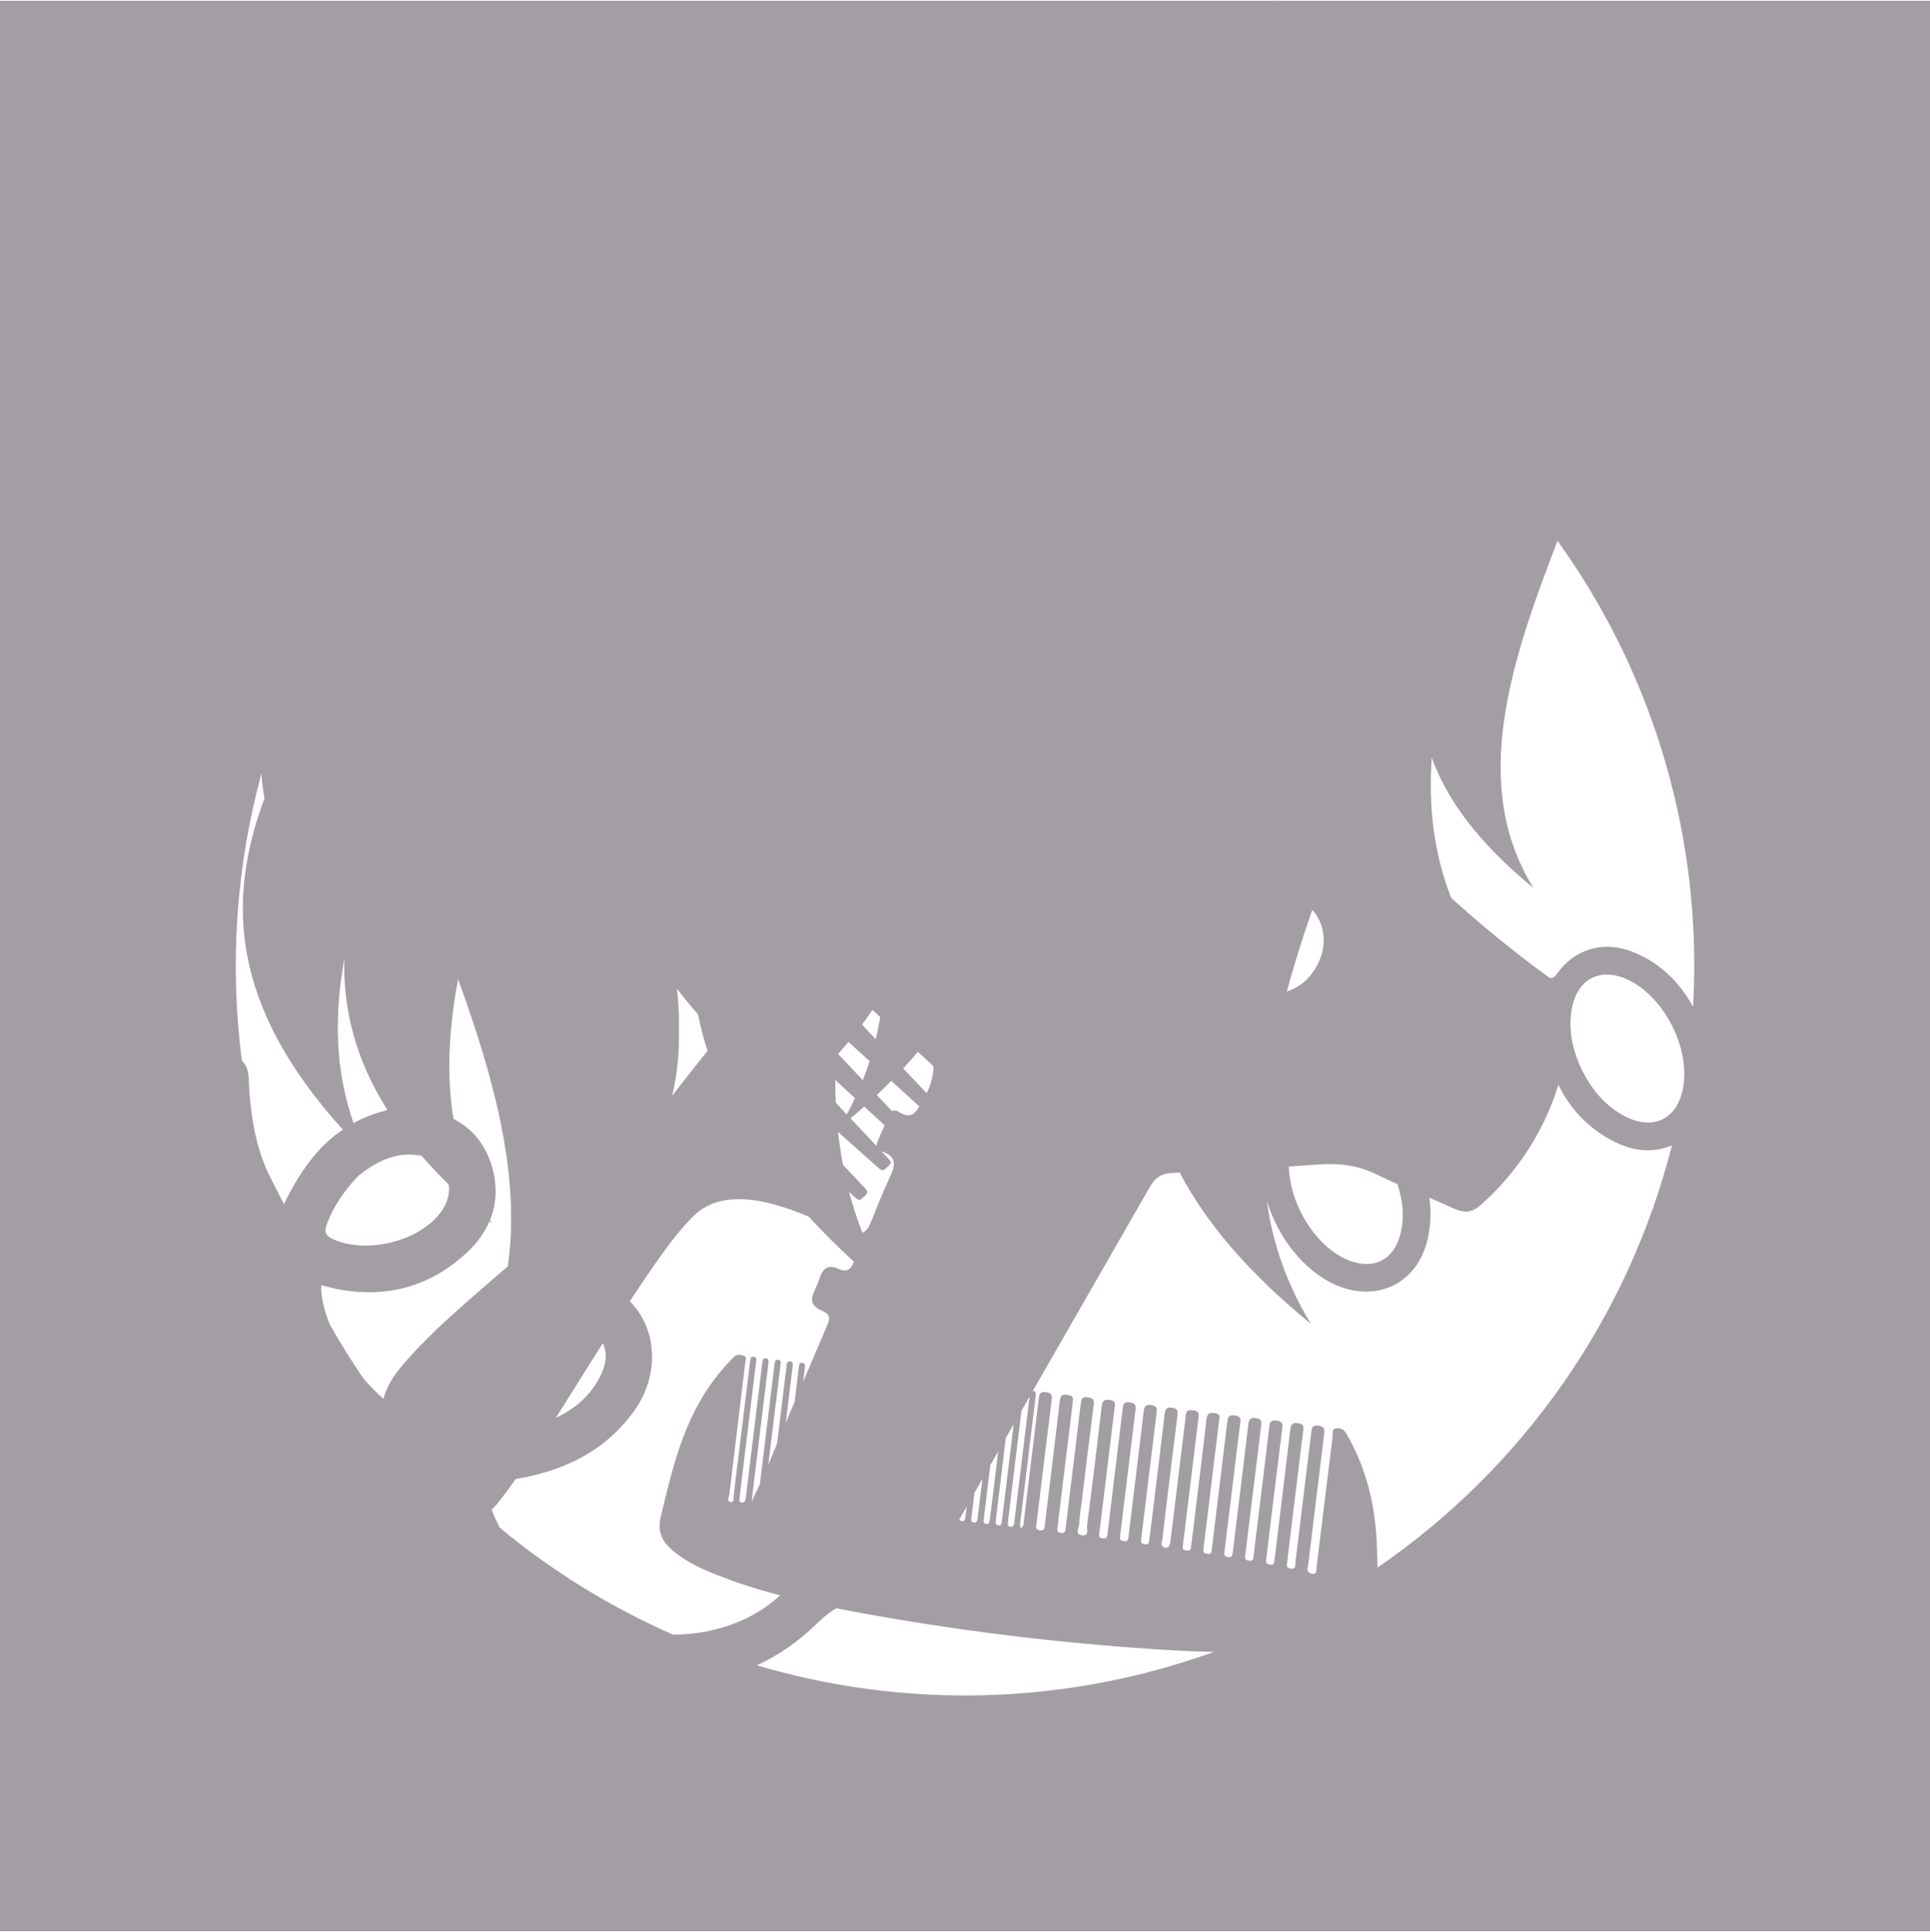 <svg width="1056" height="1057" viewBox="0 0 1056 1057" fill="none" xmlns="http://www.w3.org/2000/svg">
<path d="M699.88 0.43L699.41 0C699.41 0.15 699.47 0.29 699.49 0.43H0V1056.43H1056V0.43H699.88ZM926.38 550.73C919.14 537.63 908.91 527.17 894.17 521.02C877.9 514.24 861.77 518.7 851.7 532.9C849.16 536.49 847.7 534.77 845.49 533.17C827.61 520.085 810.432 506.066 794.03 491.17C784.35 466.69 781.57 440.93 783.37 414.41C791.71 437.61 809 461.17 839 485.7C804 429.25 826.73 361.89 852.21 295.85C900.958 363.593 927.126 444.971 927 528.43C927 535.923 926.793 543.357 926.38 550.73ZM920.93 595C917.87 612 904.81 618.61 889.41 610.8C878.61 605.31 871.26 596.41 865.84 585.91C860.7 575.21 857.95 564.18 859.92 552.4C862.8 535.14 876.08 528.52 891.7 536.4C911.11 546.3 924.78 573.68 920.93 595ZM766.13 675.41C762.58 689.14 751.73 694.62 738.45 689.61C720.13 682.69 705.67 658.92 705.18 638.12C710.513 637.773 715.847 637.4 721.18 637C732.44 636.17 742.77 637.32 753.07 642.38C756.86 644.24 760.71 646 764.58 647.71C767.58 656.67 768.62 665.83 766.13 675.45V675.41ZM368.2 894.15C334.057 879.195 302.177 859.53 273.49 835.73C271.827 832.518 270.334 829.22 269.02 825.85C270.071 824.888 271.041 823.841 271.92 822.72C273.74 820.4 275.62 818.12 277.38 815.72C279.01 813.51 280.6 811.27 282.18 809.03C307.62 804.86 330.27 794.45 346.46 772.54C360.22 753.91 360.06 729.85 346.85 714.29C346.13 713.44 345.37 712.63 344.6 711.85C348.46 705.99 352.36 700.15 356.35 694.38C363.28 684.38 370.35 674.38 378.98 665.66C383.514 661 389.398 657.883 395.8 656.75C404.88 655.05 413.8 656.27 422.56 658.58C429.39 660.417 436.075 662.757 442.56 665.58C450.02 673.72 458.23 681.91 467.19 690.15C467.082 690.554 466.942 690.949 466.77 691.33C465 695.41 462.01 695.61 458.99 694.21C451.87 690.91 449.7 694.98 447.94 700.67C446.14 706.52 439.8 712.92 449.88 717.07C455.59 719.42 453.48 722.88 451.98 726.43C447.83 736.25 443.62 746.05 439.43 755.86L440.09 750.42C440.22 749.37 440.34 748.31 440.44 747.26C440.54 746.21 439.92 745.58 438.82 745.47C437.72 745.36 437.39 746 437.25 746.85C437.06 747.85 436.94 748.95 436.81 750C436.143 755.6 435.477 761.193 434.81 766.78C433.177 770.62 431.55 774.457 429.93 778.29C431.083 768.85 432.237 759.41 433.39 749.97C433.53 748.79 433.68 747.6 433.75 746.41C433.75 745.56 433.56 744.84 432.53 744.71C431.5 744.58 430.71 744.93 430.53 746.09C430.35 747.25 430.24 748.19 430.12 749.24C428.467 762.693 426.823 776.143 425.19 789.59C423.57 793.477 421.967 797.373 420.38 801.28C422.507 783.88 424.633 766.48 426.76 749.08C426.85 748.29 426.98 747.51 427.03 746.71C427.11 745.59 427.67 744.19 425.84 743.91C423.71 743.59 424 745.3 423.76 746.51C423.61 747.29 423.56 748.09 423.46 748.88C420.9 769.887 418.337 790.887 415.77 811.88C414.12 815.44 412.62 818.44 411.42 821.08C411.375 820.711 411.375 820.339 411.42 819.97C411.5 818.91 411.64 817.86 411.77 816.81C414.577 793.77 417.387 770.733 420.2 747.7C420.33 746.7 420.46 745.6 420.51 744.54C420.56 743.48 419.95 743.12 419.05 743.02C418.857 742.97 418.655 742.962 418.458 742.997C418.262 743.031 418.075 743.107 417.91 743.22C417.745 743.333 417.606 743.479 417.503 743.65C417.399 743.821 417.334 744.012 417.31 744.21C417.12 745.21 416.98 746.31 416.85 747.36C414.017 770.52 411.19 793.687 408.37 816.86C408.22 818.04 408.06 819.22 407.87 820.4C407.849 820.633 407.778 820.859 407.662 821.063C407.547 821.267 407.389 821.444 407.2 821.582C407.011 821.72 406.794 821.816 406.565 821.864C406.336 821.912 406.099 821.911 405.87 821.86C404.54 821.79 404.49 820.86 404.59 819.86C404.69 818.86 404.8 818.01 404.91 817.09L413.43 747.2C413.56 746.14 413.69 745.09 413.8 744.04C413.91 742.99 413.58 742.25 412.35 742.17C411.12 742.09 410.68 742.72 410.55 743.79C410.42 744.86 410.28 745.89 410.15 746.94C407.27 770.5 404.377 794.06 401.47 817.62C401.29 819.09 402.06 821.99 399.63 821.62C397.49 821.28 398.92 818.7 399.1 817.22C401.95 793.22 404.9 769.3 407.78 745.34C407.93 744.06 408.98 742.2 406.89 741.6C405.19 741.11 403.25 740.48 401.68 742.17C401.05 742.85 400.35 743.47 399.68 744.17C392.787 751.364 386.869 759.433 382.08 768.17C371.4 787.57 366.51 808.9 361.45 830.17C359.64 837.78 362.36 843.34 367.93 848.08C374.28 853.46 381.6 857.17 389.22 860.31C401.471 865.278 414.043 869.414 426.85 872.69C421.381 877.715 415.214 881.921 408.54 885.18C395.944 891.179 382.152 894.246 368.2 894.15ZM180.54 724.7C177.29 716.86 175.54 709.34 175.78 703.01C178.92 703.78 181.92 704.67 184.98 705.24C211.98 710.31 235.89 703.61 255.74 684.91C260.914 680.177 265.045 674.418 267.87 668L269.29 669.18C268.9 668.56 268.53 667.92 268.15 667.29C271.69 658.54 272.23 648.82 269.24 638.35C265.71 625.98 258.33 617.35 248.11 612.03C244.11 587.38 245.71 561.76 250.64 535.63C270.16 589.36 285 643 277.82 692.79C272.94 696.93 268.09 701.08 263.27 705.29C249.33 717.46 235.38 729.62 223.09 743.51C217.87 749.4 212.84 755.51 210.4 763.15C210.18 763.82 209.98 764.51 209.8 765.2C205.877 761.72 202.202 757.971 198.8 753.98C192.32 744.513 186.233 734.753 180.54 724.7ZM328.38 752.88C322.82 764.04 314.14 770.8 304.13 775.57C312.73 762 321.21 748.35 329.81 734.78C332.69 740.7 331.36 746.9 328.38 752.88ZM485.76 646.41C482.55 653.5 479.61 660.72 476.76 667.95C475.54 670.95 474.29 673.57 471.84 674.28C469.007 666.995 466.587 659.557 464.59 652L467 654.21C470.21 657.16 470.11 657.06 473.34 654.09C474.99 652.56 474.94 651.68 473.41 650.09C469.35 645.79 465.293 641.483 461.24 637.17C460.1 631.17 459.2 625.17 458.54 619.17L479.36 637.75C482.97 640.98 482.88 640.92 486.36 637.59C487.79 636.24 487.65 635.49 486.36 634.12C485.07 632.75 483.62 631.22 482.26 629.77C492.75 633.08 488.81 639.69 485.76 646.41ZM457.31 603.22C457.103 599.073 457 594.907 457 590.72L467.82 600.72C466.407 603.713 464.89 606.683 463.27 609.63C461.29 607.483 459.303 605.347 457.31 603.22ZM458.58 576.52C460.58 574.32 462.44 572.14 464.25 569.95L475.81 580.46C474.69 583.95 473.46 587.46 472.09 590.88L458.58 576.52ZM471.66 560.52C473.66 557.853 475.56 555.16 477.36 552.44L481.61 556.36C480.943 560.433 480.123 564.473 479.15 568.48L471.66 560.52ZM480.26 624.18C479.883 625.009 479.643 625.894 479.55 626.8L465.39 611.8C467.963 609.62 470.457 607.443 472.87 605.27L484 615.54C482.81 618.43 481.43 621.27 480.26 624.19V624.18ZM491.82 608.25C491.299 607.847 490.677 607.596 490.023 607.523C489.368 607.451 488.706 607.561 488.11 607.84L479.74 599C482.48 596.41 485.13 593.84 487.67 591.26L503 605.18C500.53 609.4 498.21 612.1 491.82 608.26V608.25ZM507 598C502.72 593.493 498.447 588.973 494.18 584.44C496.987 581.42 499.673 578.403 502.24 575.39L510.85 583.32C510.632 588.432 509.319 593.439 507 598ZM718 497.7C726.39 507.07 726.2 520.97 718.25 531.93C714.847 536.897 709.864 540.566 704.11 542.34C708.07 527.54 712.8 512.64 718 497.71V497.7ZM371.5 563.56C371.671 555.942 371.287 548.322 370.35 540.76C373.87 545.427 377.707 550.093 381.86 554.76C383.251 561.533 385.007 568.226 387.12 574.81C380.64 582.95 374.207 591.133 367.82 599.36C370.558 587.635 371.782 575.607 371.46 563.57L371.5 563.56ZM188.39 524.64C187.7 551.89 194.29 579.25 212.01 607.26C206.297 608.575 200.769 610.59 195.55 613.26C194.83 613.62 194.14 614.01 193.44 614.39C183.27 585.14 182.81 555.08 188.39 524.64ZM227.54 631.76C228.624 631.874 229.7 632.058 230.76 632.31C235.24 637.483 240.143 642.687 245.47 647.92C246.4 653.78 244.24 659.35 240.28 664.26C228.09 679.39 200.52 685.72 182.8 678.13C178.02 676.13 177.17 673.85 178.95 669.27C182.72 659.51 188.48 651.15 196.03 643.21C205 636.13 215 630.5 227.54 631.76ZM528.92 824.11L528.53 827.3C528.42 828.23 528.31 829.15 528.18 830.07C528.05 830.99 527.92 832.2 526.37 832.07C525.46 832 525.08 831.63 524.93 831.07L528.92 824.11ZM531.47 830.6C531.59 829.68 531.68 828.76 531.8 827.84C532.253 824.107 532.707 820.377 533.16 816.65C534.61 814.11 536.07 811.57 537.52 809.02C536.74 815.38 535.967 821.737 535.2 828.09C535.08 829.01 534.98 829.93 534.84 830.85C534.68 831.94 534.5 832.98 532.97 832.85C531.44 832.72 531.31 831.8 531.47 830.6ZM538.53 828.7L541.86 801.44L546.17 793.9C544.73 805.66 543.293 817.42 541.86 829.18C541.731 830.366 541.541 831.544 541.29 832.71C541.05 833.71 540.19 833.71 539.37 833.58C539.203 833.582 539.038 833.547 538.886 833.479C538.733 833.411 538.598 833.311 538.488 833.186C538.377 833.061 538.296 832.913 538.248 832.753C538.2 832.593 538.187 832.425 538.21 832.26C538.27 831.07 538.39 829.89 538.53 828.7ZM545.08 829.7L550.33 786.61L554.64 779.11C552.56 796.11 550.483 813.11 548.41 830.11C548.28 831.11 548.14 832.21 547.95 833.26C547.76 834.31 547.15 834.51 546.21 834.37C545.27 834.23 544.71 833.83 544.77 832.86C544.83 831.89 545 830.76 545.08 829.71V829.7ZM551.74 830.34C554.12 810.787 556.507 791.233 558.9 771.68L563.36 763.91C563.3 764.32 563.25 764.72 563.2 765.13L555.2 830.68C555.07 831.74 554.95 832.79 554.77 833.84C554.59 834.89 553.77 835.31 552.77 835.16C552.571 835.151 552.376 835.099 552.199 835.008C552.022 834.916 551.867 834.788 551.743 834.632C551.62 834.475 551.532 834.294 551.485 834.101C551.438 833.907 551.432 833.706 551.47 833.51C551.49 832.46 551.61 831.41 551.74 830.35V830.34ZM143.06 423.08C143.277 427.645 143.835 432.188 144.73 436.67C123.8 492.67 126.24 550.17 187.59 617.93C173.48 627.45 163.81 641.39 155.34 658.69C151.34 650.6 148.02 644.79 145.42 638.69C143.575 634.325 142.045 629.833 140.84 625.25C140.41 623.54 140 621.83 139.59 620.11C137.562 610.135 136.391 600.005 136.09 589.83C135.92 585.73 134.65 582.37 132.32 580.13C125.529 527.58 129.179 474.206 143.06 423.07V423.08ZM414.18 911C426.04 905.443 436.881 897.931 446.25 888.78C450.31 884.89 453.95 881.78 457.67 879.78C461.543 880.54 465.417 881.28 469.29 882C519.381 891.2 569.936 897.67 620.73 901.38C635.21 902.47 649.73 903.38 664.2 903.62C583.783 932.66 496.19 935.246 414.2 911H414.18ZM753.68 857.56C753.6 853.04 753.49 848.56 753.3 844.01C752.39 822.86 747.44 802.89 736.8 784.44C735.37 781.98 733.51 780.91 731.01 781.32C728.51 781.73 729.34 784.32 729.14 785.92C726.14 809.92 723.25 833.83 720.29 857.78C720.16 858.87 720.58 860.41 719.14 860.87C718.553 861.02 717.935 861.005 717.355 860.829C716.776 860.653 716.255 860.321 715.85 859.87C714.85 858.8 715.6 857.33 715.76 856.06C718.64 832.24 721.55 808.417 724.49 784.59C724.84 781.83 724.77 780.27 721.28 779.87C717.79 779.47 717.72 781.31 717.44 783.69C714.58 807.39 711.683 831.083 708.75 854.77C708.57 856.19 709.31 858.54 706.22 858.09C703.5 857.69 704.09 855.92 704.29 854.24C705.95 840.547 707.617 826.857 709.29 813.17C710.55 802.9 711.73 792.62 713.1 782.37C713.44 779.81 712.72 778.94 710.1 778.53C706.93 778.02 706.31 779.33 705.98 782.06C703.32 804.58 700.54 827.06 697.79 849.59C697.62 851.04 697.42 852.49 697.25 853.93C697.08 855.37 696.64 856.19 694.97 855.86C693.52 855.58 692.39 855.2 692.73 853.36C692.9 852.45 692.96 851.52 693.07 850.6C695.88 827.6 698.66 804.52 701.56 781.5C701.9 778.77 701.64 777.5 698.45 777.08C695.26 776.66 694.75 778.08 694.45 780.73C692.36 798.5 690.15 816.27 687.99 834.04L685.86 851.42C685.7 852.77 685.63 854.08 683.6 853.79C681.83 853.54 680.93 852.86 681.31 850.95C681.5 850.04 681.54 849.11 681.66 848.19C684.427 825.41 687.217 802.64 690.03 779.88C690.36 777.29 689.97 776.06 687.03 775.72C684.09 775.38 683.37 776.31 683.03 778.97C681.3 793.97 679.42 808.97 677.58 823.97L674.49 849.25C674.3 850.79 674.13 852.1 671.91 851.77C669.84 851.46 669.72 850.31 669.99 848.69C670.17 847.69 670.25 846.58 670.37 845.53C673.037 823.423 675.74 801.31 678.48 779.19C678.78 776.78 679.48 774.7 675.6 774.26C671.98 773.85 671.77 775.56 671.45 778.18C669.2 797.18 666.86 816.1 664.54 835.05C664.01 839.39 663.46 843.74 662.94 848.05C662.78 849.41 662.37 850.31 660.7 850.05C659.26 849.78 658.09 849.45 658.42 847.58C658.58 846.67 658.65 845.74 658.76 844.82C661.233 824.553 663.707 804.283 666.18 784.01C666.5 781.37 666.78 778.73 667.18 776.11C667.43 774.41 667.11 773.48 665.18 773.11C661.98 772.48 660.49 772.99 660.07 776.75C657.55 798.89 654.76 820.99 652.07 843.1C651.93 844.29 651.76 845.47 651.61 846.65C651.41 848.35 650.27 848.32 648.98 848.14C647.69 847.96 646.93 847.62 647.15 846.14C647.3 845.09 647.38 844.03 647.51 842.98C650.21 820.86 652.913 798.747 655.62 776.64C655.93 774.12 656.69 771.92 652.62 771.44C648.34 770.93 648.93 773.61 648.62 775.96C648.09 780.03 647.62 784.12 647.12 788.2C644.873 806.633 642.62 825.06 640.36 843.48C640 846.4 638.21 847.56 636.36 846.14C634.87 844.99 635.8 843.41 635.96 842.08C638.627 819.573 641.377 797.067 644.21 774.56C644.54 771.95 644.48 770.47 641.21 770.07C637.94 769.67 637.54 771.24 637.21 773.78C634.91 793.113 632.56 812.447 630.16 831.78C629.71 835.47 629.24 839.15 628.78 842.83C628.62 844.14 628.25 845.11 626.55 844.83C625.02 844.6 624.03 844.12 624.34 842.33C624.51 841.33 624.59 840.22 624.72 839.17C627.387 817.17 630.077 795.17 632.79 773.17C633.1 770.71 633.31 769.03 629.9 768.57C626.49 768.11 626.05 769.78 625.73 772.44C623.36 792.44 620.88 812.44 618.44 832.44C618.09 835.34 617.7 838.23 617.38 841.13C617.22 842.56 616.66 843.29 615.08 843.07C613.5 842.85 612.53 842.4 612.84 840.59C613.02 839.54 613.09 838.48 613.21 837.43C615.877 815.57 618.543 793.72 621.21 771.88C621.54 769.2 621.63 767.49 618.07 767.09C614.51 766.69 614.5 768.57 614.22 770.94C611.553 792.94 608.887 814.923 606.22 836.89C606.111 838.076 605.93 839.255 605.68 840.42C605.33 841.91 604.12 841.5 603.1 841.42C602.08 841.34 601.28 840.97 601.41 839.73C601.51 838.68 601.62 837.62 601.74 836.57C604.407 814.463 607.11 792.35 609.85 770.23C610.12 768.01 610.57 766.23 607.24 765.8C604.11 765.41 603.16 766.23 602.8 769.33C600.28 791.057 597.613 812.773 594.8 834.48C594.56 836.37 596.22 840.48 591.88 839.83C587.88 839.19 590.41 835.77 590.49 833.72C590.63 829.63 591.38 825.55 591.88 821.47C594.03 803.84 596.11 786.19 598.4 768.57C598.79 765.57 598.01 764.71 595.08 764.32C591.9 763.91 591.62 765.51 591.34 767.86C588.86 788.527 586.347 809.193 583.8 829.86C583.53 832.1 583.23 834.34 582.97 836.58C582.81 837.95 582.32 838.75 580.69 838.58C579.06 838.41 578.26 837.75 578.55 836.04C578.72 835.04 578.81 833.93 578.93 832.88C581.597 811.027 584.263 789.177 586.93 767.33C587.23 764.96 587.32 763.33 584.16 763C581.29 762.67 580.23 763.22 579.88 766.27C577.24 788.93 574.42 811.56 571.66 834.2C571.47 835.78 571.54 837.43 569.03 837.14C566.52 836.85 566.87 835.35 567.08 833.72C567.4 831.22 567.69 828.72 568 826.22C570.46 806.08 572.86 785.93 575.44 765.81C575.82 762.88 575.13 761.91 572.16 761.53C569.02 761.13 568.67 762.62 568.38 765.02C565.713 787.14 563.017 809.257 560.29 831.37C560.11 832.82 560.38 834.51 558.59 836.13C557.77 833.98 558.29 832.43 558.47 830.9C561.137 809.047 563.803 787.197 566.47 765.35C566.6 764.29 566.7 763.24 566.75 762.18C566.75 761.37 566.22 761.05 565.52 760.91C565.367 760.901 565.213 760.901 565.06 760.91C586.393 723.717 607.75 686.517 629.13 649.31C632.13 644.07 635.53 641.89 641.47 641.61L645.47 641.41C659.58 668.41 682.59 695.87 717.33 724.21C704.616 703.705 696.369 680.749 693.13 656.84C699.13 676.72 713.34 695.22 730.9 702.9C753.49 712.79 775.62 701.96 781.11 677.9C782.841 670.449 783.16 662.739 782.05 655.17C786.35 657.01 790.63 658.87 794.87 660.83C800.57 663.47 804.95 663.83 810.07 659.25C830.055 641.619 844.807 618.832 852.71 593.38C859.32 607.348 870.589 618.578 884.58 625.14C895.25 630.27 905.93 630.41 914.83 626.51C890.938 720.523 833.659 802.633 753.68 857.52V857.56Z" fill="#A39EA3"/>
</svg>
